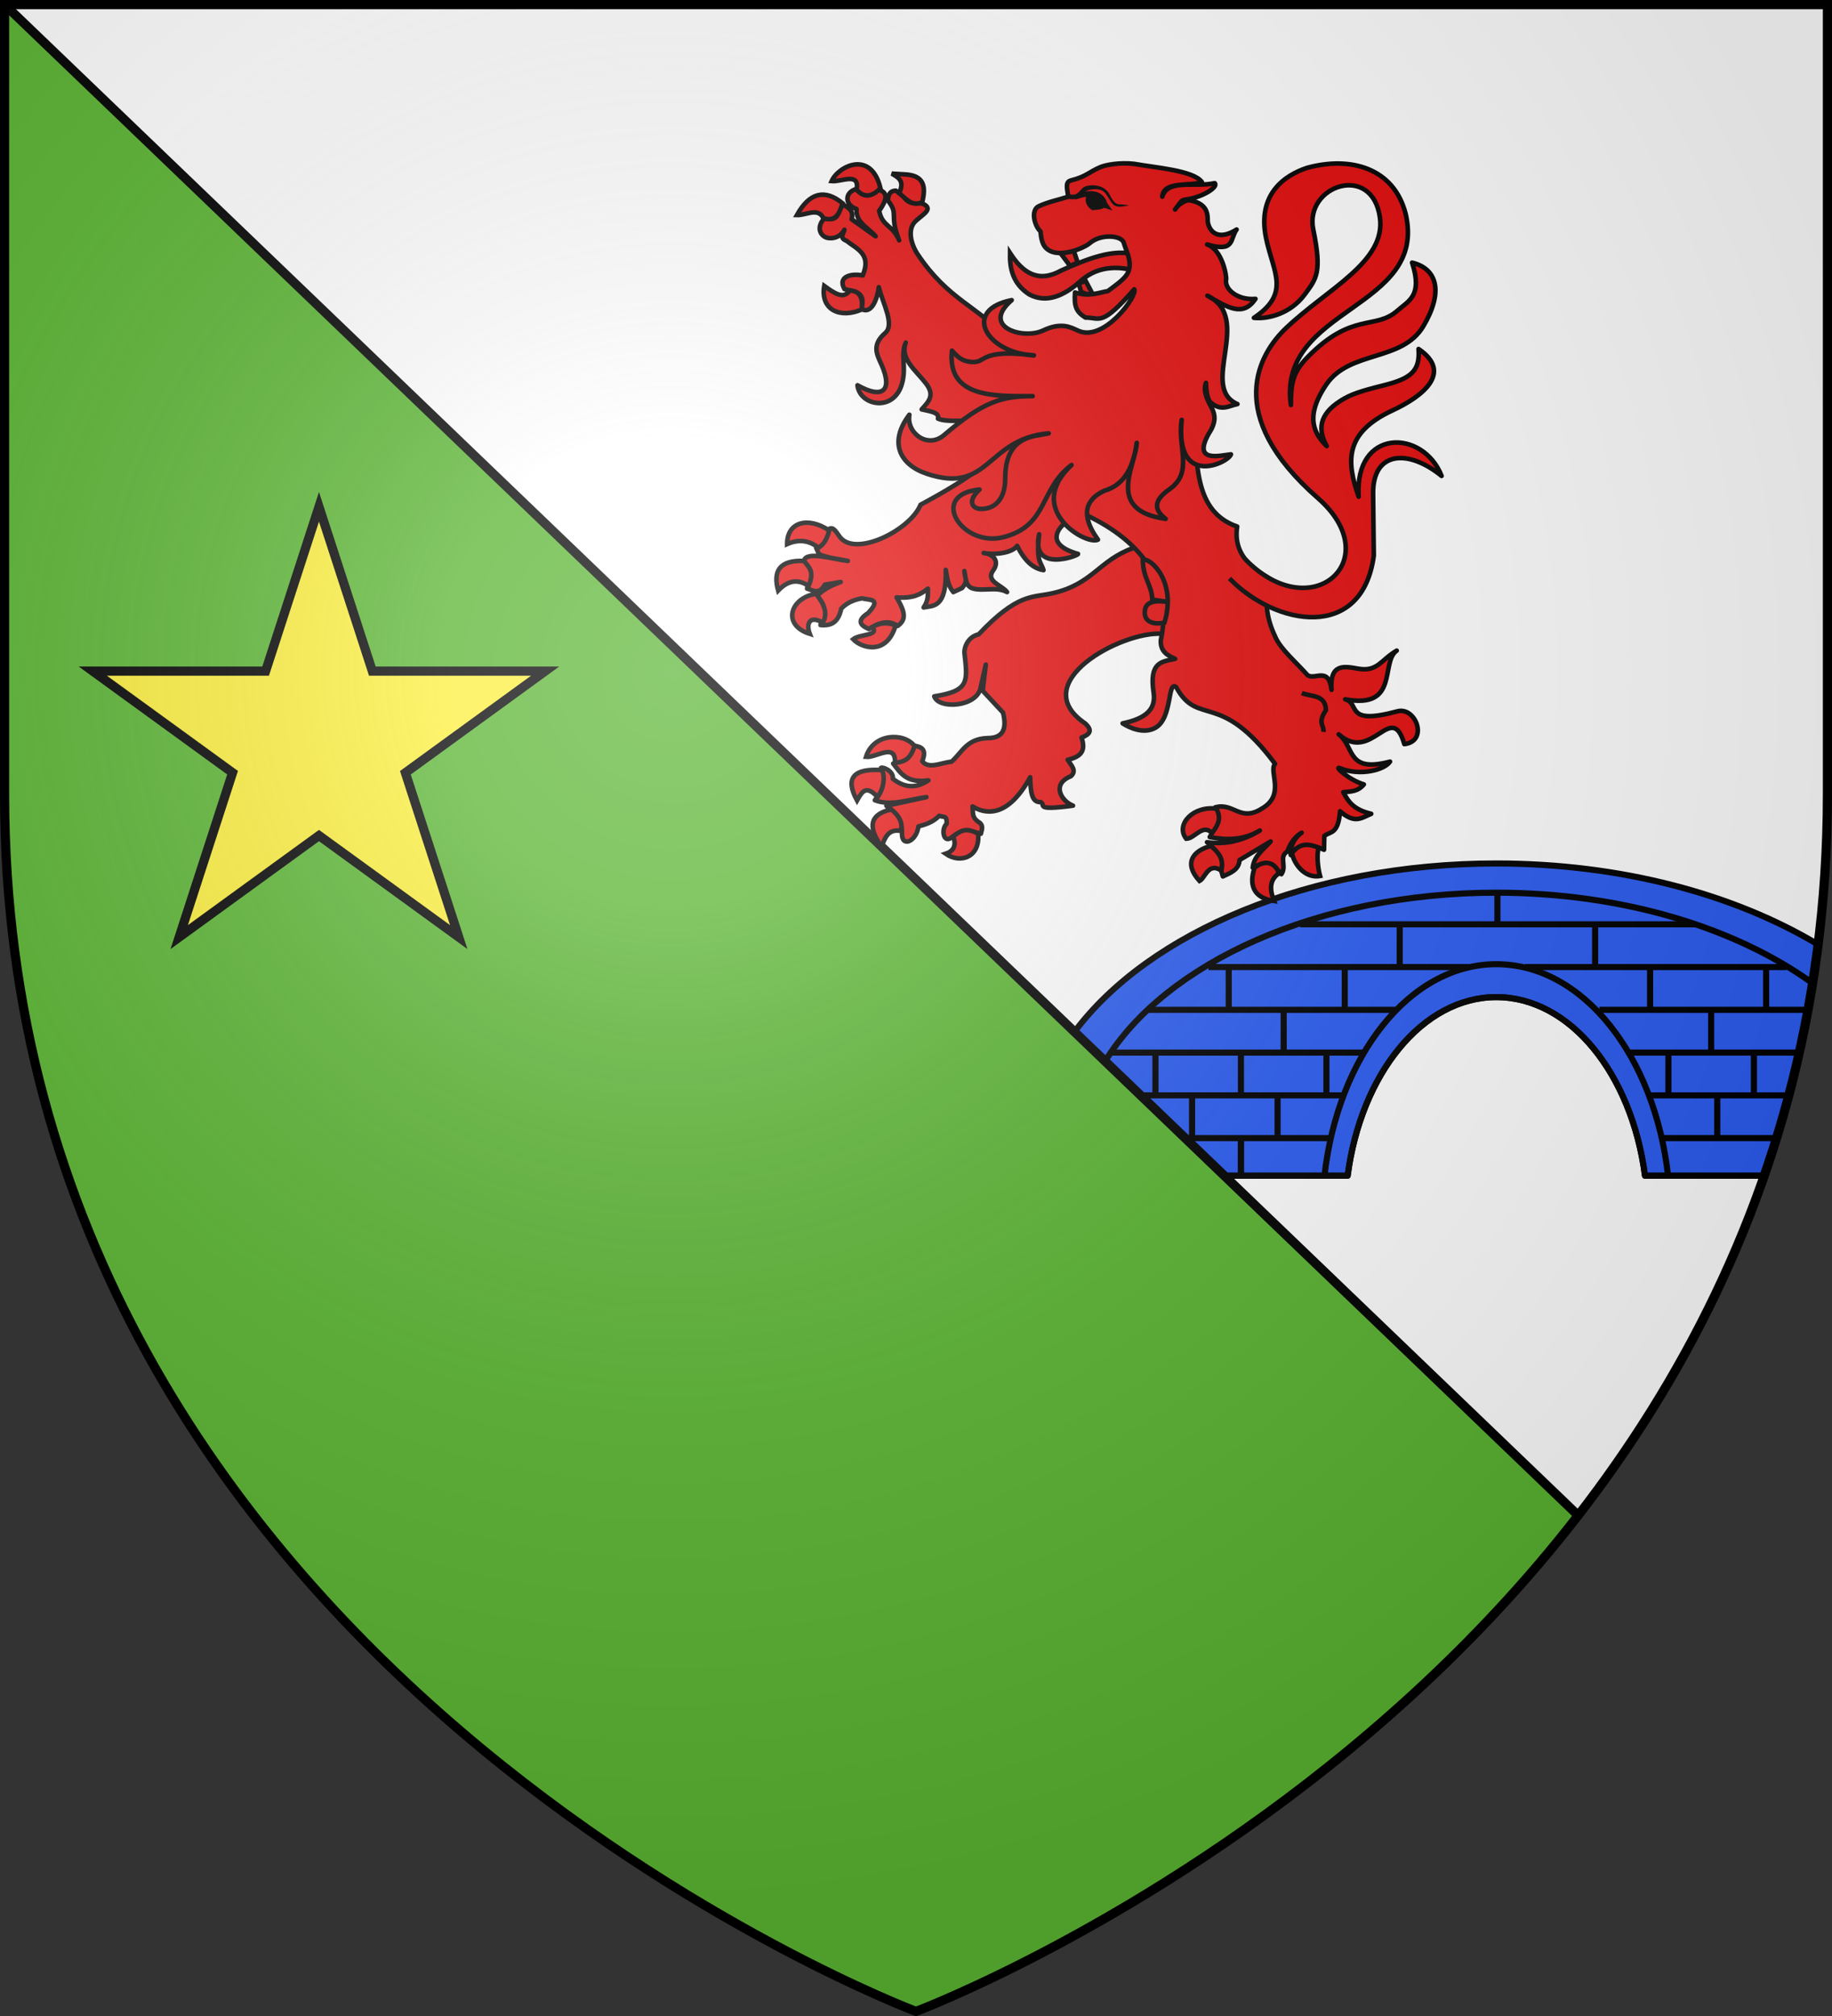 <?xml version="1.0" encoding="UTF-8" standalone="no"?>
<svg
   xmlns:dc="http://purl.org/dc/elements/1.1/"
   xmlns:cc="http://creativecommons.org/ns#"
   xmlns:rdf="http://www.w3.org/1999/02/22-rdf-syntax-ns#"
   xmlns:svg="http://www.w3.org/2000/svg"
   xmlns="http://www.w3.org/2000/svg"
   xmlns:xlink="http://www.w3.org/1999/xlink"
   xmlns:sodipodi="http://sodipodi.sourceforge.net/DTD/sodipodi-0.dtd"
   xmlns:inkscape="http://www.inkscape.org/namespaces/inkscape"
   width="600"
   height="660"
   viewBox="0 0 600 660"
   id="svg2"
   sodipodi:version="0.32"
   inkscape:version="0.46"
   sodipodi:docname="Blason_Falaise-B_08.svg"
   inkscape:output_extension="org.inkscape.output.svg.inkscape"
   version="1.0">
  <rect x="0" y="0" width="600" height="660" fill="#333333" stroke="none"/>
  <sodipodi:namedview
     inkscape:window-height="977"
     inkscape:window-width="1280"
     inkscape:pageshadow="2"
     inkscape:pageopacity="0.0"
     guidetolerance="10.0"
     gridtolerance="10.0"
     objecttolerance="10.0"
     borderopacity="1.0"
     bordercolor="#666666"
     pagecolor="#ffffff"
     id="base"
     showgrid="false"
     inkscape:zoom="1.1863636"
     inkscape:cx="300"
     inkscape:cy="330"
     inkscape:window-x="-4"
     inkscape:window-y="-4"
     inkscape:current-layer="layer3"
     inkscape:object-nodes="true" />
  <defs
     id="defs4">
    <radialGradient
       id="Gradient1"
       gradientUnits="userSpaceOnUse"
       cx="-80"
       cy="-80"
       r="405">
      <stop
         style="stop-color:#fff;stop-opacity:0.31"
         offset="0"
         id="stop7" />
      <stop
         style="stop-color:#fff;stop-opacity:0.25"
         offset="0.19"
         id="stop9" />
      <stop
         style="stop-color:#6b6b6b;stop-opacity:0.125"
         offset="0.6"
         id="stop11" />
      <stop
         style="stop-color:#000;stop-opacity:0.125"
         offset="1"
         id="stop13" />
    </radialGradient>
    <clipPath
       id="shield_cut">
      <path
         id="shield"
         d="M -298.5,-298.5 L 298.5,-298.5 L 298.5,-40 C 298.5,246.31 0,358.5 0,358.5 C 0,358.5 -298.5,246.31 -298.5,-40 L -298.5,-298.5 z" />
    </clipPath>
  </defs>
  <g
     id="layer4"
     inkscape:label="Fond écu"
     inkscape:groupmode="layer"
     transform="translate(300,300)">
    <use
       xlink:href="#shield"
       id="use18"
       style="fill:#ffffff"
       x="0"
       y="0"
       width="600"
       height="660" />
    <path
       style="fill:#5ab532;fill-opacity:1;fill-rule:evenodd;stroke:none;stroke-width:3;stroke-linecap:round;stroke-linejoin:round;stroke-opacity:1;display:inline"
       d="M -298.5,-298.5 L -298.5,-40 C -298.5,-30.47 -298.176,-21.148 -297.531,-12 C -291.532,73.146 -258.561,141.866 -216.625,195.906 C -128.251,309.788 7.9999997e-07,358.5 7.9999997e-07,358.5 C -9.2e-06,358.5 128.251,309.788 216.625,195.906 L 7.9999997e-07,-12 L -298.5,-298.5 z"
       id="path3280" />
    <g
       id="g6102"
       transform="translate(-300,-300)">
      <path
         id="path6012"
         d="M 490.062,282.688 C 428.969,282.688 376.228,305.249 351.906,337.812 L 400.969,384.906 L 441.375,384.906 C 445.709,351.638 465.858,326.438 490.062,326.438 C 514.267,326.438 534.416,351.638 538.75,384.906 L 577.688,384.906 C 585.911,361.38 592.028,336.167 595.438,309.219 C 568.051,292.779 530.937,282.688 490.062,282.688 z"
         style="opacity:1;fill:#2b5df2;fill-opacity:1;stroke:#000000;stroke-width:2;stroke-linecap:butt;stroke-linejoin:round;stroke-miterlimit:4;stroke-dasharray:none;stroke-opacity:1" />
      <path
         sodipodi:nodetypes="ccc"
         id="path6016"
         d="M 546.312,384.906 C 541.892,345.657 518.383,315.656 490.062,315.656 C 461.741,315.656 438.201,345.656 433.781,384.906"
         style="opacity:1;fill:none;fill-opacity:1;stroke:#000000;stroke-width:2;stroke-linecap:butt;stroke-linejoin:round;stroke-miterlimit:4;stroke-dasharray:none;stroke-opacity:1" />
      <path
         id="path6020"
         d="M 490.062,292.25 C 431.658,292.25 381.734,315.165 361.938,347.438 L 400.969,384.906 L 441.375,384.906 C 445.709,351.638 465.858,326.438 490.062,326.438 C 514.267,326.438 534.416,351.638 538.75,384.906 L 577.688,384.906 C 584.61,365.102 590.046,344.098 593.625,321.875 C 568.461,303.731 531.387,292.25 490.062,292.25 z"
         style="opacity:1;fill:none;fill-opacity:1;stroke:#000000;stroke-width:2;stroke-linecap:butt;stroke-linejoin:round;stroke-miterlimit:4;stroke-dasharray:none;stroke-opacity:1" />
      <path
         sodipodi:nodetypes="cc"
         id="path6036"
         d="M 425.785,302.6 L 555.057,302.6"
         style="opacity:1;fill:#2b5df2;fill-opacity:1;stroke:#000000;stroke-width:2;stroke-linecap:butt;stroke-linejoin:round;stroke-miterlimit:4;stroke-dasharray:none;stroke-opacity:1" />
      <path
         sodipodi:nodetypes="cc"
         style="opacity:1;fill:#2b5df2;fill-opacity:1;stroke:#000000;stroke-width:2;stroke-linecap:butt;stroke-linejoin:round;stroke-miterlimit:4;stroke-dasharray:none;stroke-opacity:1"
         d="M 395.785,316.6 L 481.057,316.6"
         id="path6038" />
      <path
         sodipodi:nodetypes="cc"
         id="path6040"
         d="M 523.821,330.6 L 591.057,330.6"
         style="opacity:1;fill:#2b5df2;fill-opacity:1;stroke:#000000;stroke-width:2;stroke-linecap:butt;stroke-linejoin:round;stroke-miterlimit:4;stroke-dasharray:none;stroke-opacity:1" />
      <path
         sodipodi:nodetypes="cc"
         id="path6044"
         d="M 540.503,358.6 L 585.937,358.6"
         style="opacity:1;fill:#2b5df2;fill-opacity:1;stroke:#000000;stroke-width:2;stroke-linecap:butt;stroke-linejoin:round;stroke-miterlimit:4;stroke-dasharray:none;stroke-opacity:1" />
      <path
         sodipodi:nodetypes="cc"
         style="opacity:1;fill:#2b5df2;fill-opacity:1;stroke:#000000;stroke-width:2;stroke-linecap:butt;stroke-linejoin:round;stroke-miterlimit:4;stroke-dasharray:none;stroke-opacity:1"
         d="M 544.723,372.6 L 580.795,372.6"
         id="path6046" />
      <path
         id="path6048"
         d="M 499.419,316.6 L 585.057,316.6"
         style="opacity:1;fill:#2b5df2;fill-opacity:1;stroke:#000000;stroke-width:2;stroke-linecap:butt;stroke-linejoin:round;stroke-miterlimit:4;stroke-dasharray:none;stroke-opacity:1"
         sodipodi:nodetypes="cc" />
      <path
         style="opacity:1;fill:#2b5df2;fill-opacity:1;stroke:#000000;stroke-width:2;stroke-linecap:butt;stroke-linejoin:round;stroke-miterlimit:4;stroke-dasharray:none;stroke-opacity:1"
         d="M 533.787,344.6 L 589.219,344.6"
         id="path6050"
         sodipodi:nodetypes="cs" />
      <path
         style="opacity:1;fill:#2b5df2;fill-opacity:1;stroke:#000000;stroke-width:2;stroke-linecap:butt;stroke-linejoin:round;stroke-miterlimit:4;stroke-dasharray:none;stroke-opacity:1"
         d="M 457.057,330.6 L 375.821,330.6"
         id="path6052"
         sodipodi:nodetypes="cc" />
      <path
         style="opacity:1;fill:#2b5df2;fill-opacity:1;stroke:#000000;stroke-width:2;stroke-linecap:butt;stroke-linejoin:round;stroke-miterlimit:4;stroke-dasharray:none;stroke-opacity:1"
         d="M 440.375,358.6 L 372.941,358.6"
         id="path6054"
         sodipodi:nodetypes="cc" />
      <path
         id="path6056"
         d="M 436.154,372.6 L 388.083,372.6"
         style="opacity:1;fill:#2b5df2;fill-opacity:1;stroke:#000000;stroke-width:2;stroke-linecap:butt;stroke-linejoin:round;stroke-miterlimit:4;stroke-dasharray:none;stroke-opacity:1"
         sodipodi:nodetypes="cc" />
      <path
         sodipodi:nodetypes="cs"
         id="path6058"
         d="M 447.09,344.6 L 363.658,344.6"
         style="opacity:1;fill:#2b5df2;fill-opacity:1;stroke:#000000;stroke-width:2;stroke-linecap:butt;stroke-linejoin:round;stroke-miterlimit:4;stroke-dasharray:none;stroke-opacity:1" />
      <path
         style="opacity:1;fill:#2b5df2;fill-opacity:1;stroke:#000000;stroke-width:2;stroke-linecap:butt;stroke-linejoin:round;stroke-miterlimit:4;stroke-dasharray:none;stroke-opacity:1"
         d="M 490.421,302.119 L 490.421,292.185"
         id="path6060"
         sodipodi:nodetypes="cc" />
      <path
         sodipodi:nodetypes="cc"
         id="path6062"
         d="M 522.421,316.036 L 522.421,302.354"
         style="opacity:1;fill:#2b5df2;fill-opacity:1;stroke:#000000;stroke-width:2;stroke-linecap:butt;stroke-linejoin:round;stroke-miterlimit:4;stroke-dasharray:none;stroke-opacity:1" />
      <use
         height="660"
         width="600"
         transform="translate(-64,0)"
         id="use6064"
         xlink:href="#path6062"
         y="0"
         x="0" />
      <use
         height="660"
         width="600"
         transform="translate(18,14)"
         id="use6068"
         xlink:href="#path6062"
         y="0"
         x="0" />
      <use
         height="660"
         width="600"
         transform="translate(38,0)"
         id="use6070"
         xlink:href="#use6068"
         y="0"
         x="0" />
      <use
         height="660"
         width="600"
         transform="translate(20,14)"
         id="use6072"
         xlink:href="#use6068"
         y="0"
         x="0" />
      <use
         height="660"
         width="600"
         transform="translate(6,28)"
         id="use6076"
         xlink:href="#use6068"
         y="0"
         x="0" />
      <use
         height="660"
         width="600"
         transform="translate(2,28)"
         id="use6080"
         xlink:href="#use6072"
         y="0"
         x="0" />
      <use
         height="660"
         width="600"
         transform="translate(28,0)"
         id="use6082"
         xlink:href="#use6076"
         y="0"
         x="0" />
      <use
         height="660"
         width="600"
         transform="matrix(-1,0,0,1,980.841,0)"
         id="use6084"
         xlink:href="#use6068"
         y="0"
         x="0" />
      <use
         height="660"
         width="600"
         transform="matrix(-1,0,0,1,980.841,0)"
         id="use6086"
         xlink:href="#use6070"
         y="0"
         x="0" />
      <use
         height="660"
         width="600"
         transform="matrix(-1,0,0,1,980.841,0)"
         id="use6088"
         xlink:href="#use6072"
         y="0"
         x="0" />
      <use
         height="660"
         width="600"
         transform="matrix(-1,0,0,1,980.841,0)"
         id="use6090"
         xlink:href="#use6076"
         y="0"
         x="0" />
      <use
         height="660"
         width="600"
         transform="matrix(-1,0,0,1,980.841,0)"
         id="use6092"
         xlink:href="#use6080"
         y="0"
         x="0" />
      <use
         height="660"
         width="600"
         transform="matrix(-1,0,0,1,980.841,0)"
         id="use6094"
         xlink:href="#use6082"
         y="0"
         x="0" />
      <use
         height="660"
         width="600"
         transform="translate(-28,0)"
         id="use6096"
         xlink:href="#use6094"
         y="0"
         x="0" />
      <use
         height="660"
         width="600"
         transform="translate(-28,0)"
         id="use6098"
         xlink:href="#use6092"
         y="0"
         x="0" />
      <path
         sodipodi:nodetypes="cc"
         id="path6100"
         d="M 406.421,384.042 L 406.421,373.347"
         style="opacity:1;fill:#2b5df2;fill-opacity:1;stroke:#000000;stroke-width:2.075;stroke-linecap:butt;stroke-linejoin:round;stroke-miterlimit:4;stroke-dasharray:none;stroke-opacity:1" />
    </g>
    <path
       style="opacity:1;fill:none;fill-opacity:1;stroke:#000000;stroke-width:3;stroke-linecap:butt;stroke-linejoin:round;stroke-miterlimit:4;stroke-dasharray:none;stroke-opacity:1"
       d="M 1.5,1.5 L 516.625,495.906"
       id="path4409"
       transform="translate(-300,-300)" />
  </g>
  <g
     id="layer3"
     inkscape:label="Meubles"
     inkscape:groupmode="layer"
     transform="translate(300,300)">
    <path
       id="path4063"
       d="M -241.308,6.789 L -223.833,-47.036 L -269.608,-80.286 L -213.008,-80.286 L -195.533,-134.086 L -178.058,-80.286 L -121.458,-80.286 L -167.233,-47.011 L -149.758,6.789 L -195.533,-26.461 L -241.308,6.789 L -241.308,6.789 z"
       style="fill:#fcef3c;fill-opacity:1;fill-rule:nonzero;stroke:#000000;stroke-width:3;stroke-opacity:1" />
    <g
       id="g4803"
       transform="translate(-326,-294)">
      <path
         style="fill:#e20909;fill-opacity:1;stroke:#000000;stroke-width:1.5;stroke-miterlimit:4;stroke-dasharray:none;stroke-opacity:1"
         d="M 356.778,76.814 C 356.676,82.059 357.754,86.918 363.091,90.386 C 368.685,93.351 374.389,91.006 380.13,85.819 C 386.198,80.483 393.497,81.419 398.106,82.742 C 398.865,80.275 397.933,79.272 398.14,77.62 C 391.25,74.897 381.219,79.123 373.582,82.552 C 365.937,86.8 360.926,83.241 356.778,76.814 z"
         id="path9850"
         sodipodi:nodetypes="ccccccc" />
      <path
         sodipodi:nodetypes="cscccsccccccccccccccccccccccccccccccccc"
         id="path9852"
         d="M 397.161,173.42 C 385.897,177.376 383.909,185.313 370.503,188.264 C 364.018,189.693 359.298,188.17 346.511,201.686 C 343.29,202.381 341.757,205.543 341.875,207.766 C 342.896,217.114 343.582,220.182 331.977,221.97 C 333.391,226.283 345.933,225.525 347.174,219.119 C 347.368,218.118 348.856,211.578 348.856,211.578 L 347.84,220.136 L 354.509,227.309 C 355.721,232.256 354.866,235.666 349.399,235.646 C 342.558,235.849 341.049,240.39 337.625,243.374 C 334.339,243.629 330.162,245.96 328.036,243.202 C 329.799,238.931 327.315,238.436 325.185,238.087 C 324.55,240.675 322.083,242.544 318.521,243.984 C 320.952,247.005 322.798,250.517 330.072,249.474 C 325.6,252.488 321.813,251.593 318.421,248.967 C 318.744,246.444 315.157,244.956 314.522,245.407 C 316.058,249.38 314.731,252.771 312.522,255.982 C 317.826,258.017 323.723,255.71 329.406,254.965 L 316.299,257.812 C 318.55,260.126 321.521,261.561 321.408,266.76 C 321.229,271.656 326.168,269.483 326.798,264.55 C 328.78,264.021 331.519,263.288 333.627,261.066 C 334.974,261.686 336.183,260.69 336.033,263.709 C 334.173,265.336 334.942,270.024 337.407,268.335 C 341.165,265.368 343.061,265.734 347.235,266.963 C 347.451,265.878 348.211,264.411 346.824,263.327 C 344.118,261.672 344.752,260.046 344.512,258.015 C 347.918,260.087 355.567,262.763 363.395,248.458 C 363.545,252.983 363.758,256.741 366.754,256.577 C 368.848,257.327 364.114,259.542 377.418,257.752 C 373.692,256.359 370.161,250.737 376.719,248.127 C 378.779,246.339 376.838,244.551 375.671,242.764 C 380.125,241.712 381.677,239.775 380.208,235.471 C 383.139,234.35 383.809,233.05 381.413,230.845 C 361.768,217.521 393.342,200.611 406.492,201.483 L 417.599,194.975 L 410.49,172.809 L 397.161,173.42 z"
         style="fill:#e20909;fill-opacity:1;stroke:#000000;stroke-width:1.5;stroke-linejoin:round;stroke-miterlimit:4;stroke-dasharray:none;stroke-opacity:1" />
      <path
         sodipodi:nodetypes="ccccccsccccccsscscscccccscccccccccccccccccccccccscsccccccccscscccccccccccccccccccccscccscccccsccccsscccccccc"
         id="path5519"
         d="M 306.506,55.852 C 302.29,57.048 302.82,61.277 306.528,62.409 C 306.098,66.924 310.934,68.943 312.78,71.375 L 304.933,65.774 C 305.683,62.452 303.411,61.891 301.786,60.742 C 300.502,62.949 300.874,66.991 296.133,65.33 C 292.974,68.522 294.829,71.64 297.376,71.944 C 299.582,72.208 301.463,71.17 302.563,69.224 C 302.283,70.486 300.786,71.906 303.204,72.816 C 306.569,75.514 311.53,77.12 308.546,84.178 C 305.392,83.504 300.117,84.205 302.563,88.623 C 305.025,89.445 309.865,88.946 308.06,95.096 C 311.525,97.201 313.411,91.491 313.817,88.032 C 315.176,93.457 319.093,100.254 315.927,103.008 C 311.221,107.102 313.352,110.281 314.82,113.659 C 318.313,121.703 315.251,124.865 306.839,120.126 C 307.495,126.833 318.94,129.177 321.475,119.362 C 322.917,113.781 320.832,110.386 322.653,106.162 C 320.682,111.459 326.009,115.313 329.272,119.545 C 332.309,123.484 330.077,125.503 327.854,128.027 C 330.466,128.652 333.773,128.964 333.195,131.05 C 336.131,132.348 342.307,131.412 345.276,131.893 L 347.632,146.559 C 342.974,150.561 335.21,155.092 327.48,159.25 C 324.174,167.558 305.891,176.708 300.934,169.605 C 299.363,167.354 298.613,166.156 296.91,167.572 C 296.53,169.406 297.223,171.139 293.297,173.334 L 294.249,175.485 C 297.738,176.84 300.552,176.962 303.67,177.637 C 299.122,177.143 289.975,174.203 289.291,177.629 L 288.907,178.063 C 293.552,180.939 290.642,183.829 290.325,186.705 C 292.263,187.228 294.196,188.864 296.133,185.407 L 301.32,184.536 C 296.387,186.334 295.172,187.71 293.452,189.141 C 297.314,192.567 295.687,195.579 294.715,198.636 C 298.117,198.96 300.58,197.855 301.512,193.279 C 303.553,191.039 306.348,190.21 308.39,189.87 C 310.507,190.581 315.062,189.704 310.274,194.742 C 306.547,197.125 307.641,198.696 310.585,199.934 C 313.727,197.927 316.864,196.747 320.006,198.921 C 322.786,196.875 322.619,194.575 319.632,189.568 C 325.159,190.007 327.64,188.513 329.893,186.705 C 329.889,188.659 330.111,190.552 328.495,192.875 C 331.631,192.215 336.055,193.198 335.745,180.556 C 336.227,182.985 336.259,185.414 338.226,187.843 L 341.092,186.511 C 343.179,184.066 341.986,183.388 341.839,180.944 C 342.296,183.212 342.18,185.961 344.675,186.676 C 348.039,187.64 352.425,185.954 355.825,187.843 C 354.226,185.592 348.673,184.368 351.261,180.778 C 353.687,177.413 350.825,175.26 348.175,175.036 C 349.998,175.575 357.051,175.584 359.142,172.7 C 361.917,178.381 364.977,180.187 367.752,180.659 C 366.972,177.85 365.306,178.232 366.334,168.916 C 363.462,181.75 379.225,175.941 379.077,175.343 C 367.348,172.025 372.161,165.748 379.892,161.776 C 398.82,170.125 410.403,183.93 406.174,203.615 C 406,207.411 408.428,208.546 410.855,209.696 C 406.533,210.642 402.278,210.59 403.824,220.792 C 404.732,226.789 400.36,229.426 393.664,230.821 C 395.996,232.272 400.475,234.385 404.315,232.316 C 410.132,229.181 408.252,216.483 411.244,218.996 C 418.411,232.088 425.555,219.809 443.591,244.05 C 441.407,246.566 447.143,254.25 439.235,258.737 C 432.141,263.2 430.073,256.643 423.986,258.311 C 424.795,262.012 424.346,264.606 422.199,268.037 C 427.673,269.066 433.139,269.161 438.613,265.885 C 433.237,269.221 427.146,270.643 421.306,269.726 C 424.558,271.558 425.354,277.144 426.492,280.928 C 428.998,279.762 431.751,278.818 431.97,275.558 L 442.148,269.477 C 439.838,272.108 436.682,274.185 436.282,278.066 C 440.349,275.679 443.298,276.979 445.664,280.199 C 447.553,277.509 444.688,274.485 447.627,272.756 C 448.337,270.635 449.898,267.957 452.308,266.614 C 449.539,268.523 448.377,271.846 448.746,273.921 C 448.426,272.92 452.467,268.83 459.636,272.193 L 459.728,267.681 C 461.702,266.114 464.313,267.23 464.875,259.591 C 469.763,263.848 471.834,261.786 475.093,260.427 C 469.39,259.074 467.659,256.579 465.946,253.367 C 468.479,253.096 470.726,253.183 472.682,250.801 C 467.769,249.363 462.759,244.656 464.817,245.49 C 471.578,248.231 479.553,246.004 481.25,243.339 C 466.837,247.162 469.819,238.518 464.429,234.395 C 475.327,244.135 481.753,223.007 485.932,237.613 C 493.985,236.681 489.685,225.247 483.659,226.873 C 466.128,231.604 471.627,224.324 466.575,222.943 C 484.397,226.282 477.971,210.867 483.436,207.005 C 478.2,210.057 477.174,214.025 470.839,212.915 C 466.546,212.199 461.416,210.891 462.098,219.85 C 461.165,212.107 456.768,216.7 454.269,215.066 C 450.459,210.803 445.704,206.732 443.865,202.915 C 441.327,197.646 439.256,190.679 442.687,183.957 C 439.066,181.62 429.483,177.188 431.193,166.381 C 415.466,160.999 418.524,142.158 416.594,126.658 L 356.058,105.089 C 345.819,93.895 336.811,92.388 326.669,77.438 C 324.349,74.018 323.023,69.026 325.895,66.367 C 328.257,64.18 331.824,62.42 328.339,60.742 C 326.086,59.999 323.833,61.787 321.579,57.719 L 319.385,56.421 C 317.742,56.419 316.827,57.431 316.859,59.729 C 320.476,64.358 317.099,64.07 320.472,72.673 C 318.334,67.516 315.008,68.301 313.938,63.036 C 316.049,60.065 317.619,56.708 313.091,55.995 C 309.754,59.331 308.227,57.323 306.506,55.852 z"
         style="fill:#e20909;fill-opacity:1;stroke:#000000;stroke-width:1.5;stroke-linejoin:round;stroke-miterlimit:4;stroke-dasharray:none;stroke-opacity:1" />
      <path
         sodipodi:nodetypes="cssssscscccsscsscsscsccscc"
         id="path9855"
         d="M 433.803,177.06 C 455.62,199.576 480.547,177.12 457.641,157.09 C 426.236,129.626 438.641,109.561 447.119,101.48 C 460.74,88.495 479.95,79.775 477.944,65.242 C 475.449,47.171 453.163,54.752 456.103,69.108 C 458.996,83.237 457.191,85.156 453.284,90.437 C 448.656,96.692 441.32,98.532 436.673,98.057 C 448.757,89.934 443.048,83.39 440.663,72.015 C 437.615,57.482 446.83,51.327 454.115,48.941 C 468.226,45.06 482.499,48.934 486.358,63.98 C 493.73,95.314 444.245,94.571 448.781,126.589 C 448.814,120.059 449.111,116.154 454.246,110.921 C 468.896,95.992 476.427,102.145 483.714,95.67 C 487.277,92.504 492.035,90.865 488.473,79.982 C 496.796,82.016 498.766,89.656 492.165,100.782 C 485.226,112.479 468.053,108.674 460.434,119.81 C 452.969,130.722 456.676,136.29 460.526,140.044 C 457.763,134.978 457.601,129.898 465.115,125.16 C 468.268,123.172 471.208,122.13 479.108,120.168 C 488.007,117.956 491.15,115.526 490.589,108.253 C 501.95,115.937 491.971,123.767 482.059,128.363 C 466.052,135.785 467.051,145.337 470.968,156.62 C 469.567,133.997 492.141,134.436 498.136,149.816 C 487.151,140.874 475.55,141.688 475.707,155.629 L 475.935,175.913 C 472.145,204.08 443.745,198.938 428.671,183.367"
         style="fill:#e20909;fill-opacity:1;stroke:#000000;stroke-width:1.5;stroke-linejoin:round;stroke-miterlimit:4;stroke-dasharray:none;stroke-opacity:1" />
      <path
         sodipodi:nodetypes="cccccc"
         id="path9857"
         d="M 400.272,177.256 C 400.347,183.422 403.234,185.434 403.382,190.298 L 409.016,191.139 C 404.39,190.419 400.974,190.794 400.938,194.365 C 400.762,197.741 404.05,198.571 407.38,197.822 C 411.445,184.409 402.792,176.468 400.272,177.256 z"
         style="fill:#e20909;fill-opacity:1;stroke:#000000;stroke-width:1.5;stroke-miterlimit:4;stroke-dasharray:none;stroke-opacity:1" />
      <path
         sodipodi:nodetypes="ccc"
         id="path9859"
         d="M 452.366,220.903 C 455.454,222.155 460.127,221.297 460.252,226.495 C 457.399,230.767 459.663,231.292 459.474,233.613"
         style="opacity:0.98;fill:none;fill-opacity:1;stroke:#000000;stroke-width:1.5;stroke-miterlimit:4;stroke-dasharray:none;stroke-opacity:1" />
      <g
         style="fill:#e20909"
         transform="matrix(0.5,0,0,0.5,-105.79,1.955)"
         id="g5527">
        <path
           style="fill:#e20909;fill-opacity:1;stroke:#000000;stroke-width:3;stroke-miterlimit:4;stroke-dasharray:none;stroke-opacity:1"
           d="M 828.018,186.74 C 814.197,192.783 800.773,187.301 803.463,171.286 C 810.031,176.021 816.149,180.423 820.089,174.33 C 825.777,174.564 829.136,177.784 828.018,186.74 z"
           id="path5529"
           sodipodi:nodetypes="cccc" />
        <path
           style="fill:#e20909;fill-opacity:1;stroke:#000000;stroke-width:3;stroke-miterlimit:4;stroke-dasharray:none;stroke-opacity:1"
           d="M 802.951,127.031 C 799.413,119.605 791.513,125.156 785.557,124.924 C 793.82,110.121 803.811,107.649 815.485,117.197 C 813.451,123.223 811.622,129.511 802.951,127.031 z"
           id="path5531"
           sodipodi:nodetypes="cccc" />
        <path
           style="fill:#e20909;fill-opacity:1;stroke:#000000;stroke-width:3;stroke-miterlimit:4;stroke-dasharray:none;stroke-opacity:1"
           d="M 808.322,102.68 C 814.725,103.316 826.831,96.494 824.693,108.299 C 829.537,113.875 834.771,113.02 840.296,107.363 C 834.235,81.957 812.632,92.838 808.322,102.68 z"
           id="path5533"
           sodipodi:nodetypes="cccc" />
        <path
           style="fill:#e20909;fill-opacity:1;stroke:#000000;stroke-width:3;stroke-miterlimit:4;stroke-dasharray:none;stroke-opacity:1"
           d="M 852.574,110.641 C 856.125,102.573 852.476,100.563 847.714,97.763 L 855.644,98.231 C 869.511,98.678 870.004,106.776 867.666,116.495 C 860.643,119.558 857.045,114.003 852.574,110.641 z"
           id="path5535"
           sodipodi:nodetypes="ccccc" />
      </g>
      <g
         style="fill:#e20909"
         transform="matrix(0.5,0,0,0.5,-105.79,1.955)"
         id="g5537">
        <path
           style="fill:#e20909;fill-opacity:1;stroke:#000000;stroke-width:3;stroke-miterlimit:4;stroke-dasharray:none;stroke-opacity:1"
           d="M 799.626,342.685 C 793.774,338.06 787.06,336.855 779.162,340.343 C 779.106,325.805 792.784,322.121 806.788,331.446 C 805.376,336.085 803.722,340.503 799.626,342.685 z"
           id="path5539"
           sodipodi:nodetypes="cccc" />
        <path
           style="fill:#e20909;fill-opacity:1;stroke:#000000;stroke-width:3;stroke-miterlimit:4;stroke-dasharray:none;stroke-opacity:1"
           d="M 773.279,370.783 C 769.861,358.309 773.827,350.73 790.161,351.348 C 793.098,355.22 797.453,357.91 793.231,367.739 C 785.442,362.5 779.028,364.815 773.279,370.783 z"
           id="path5541"
           sodipodi:nodetypes="cccc" />
        <path
           style="fill:#e20909;fill-opacity:1;stroke:#000000;stroke-width:3;stroke-miterlimit:4;stroke-dasharray:none;stroke-opacity:1"
           d="M 798.091,372.89 C 803.036,379.212 806.283,385.534 802.439,391.857 C 794.439,386.826 791.28,391.913 793.998,399.115 C 775.538,393.305 781.104,375.503 798.091,372.89 z"
           id="path5543"
           sodipodi:nodetypes="cccc" />
        <path
           style="fill:#e20909;fill-opacity:1;stroke:#000000;stroke-width:3;stroke-miterlimit:4;stroke-dasharray:none;stroke-opacity:1"
           d="M 834.925,394.666 C 840.419,391.503 845.458,391.677 850.272,393.496 C 844.294,413.872 827.566,408.23 822.391,402.628 C 826.735,399.156 839.892,400.411 834.925,394.666 z"
           id="path5545"
           sodipodi:nodetypes="cccc" />
      </g>
      <g
         style="fill:#e20909"
         transform="matrix(0.5,0,0,0.5,-105.79,1.955)"
         id="g9871">
        <path
           style="fill:#e20909;fill-opacity:1;stroke:#000000;stroke-width:3;stroke-linejoin:miter;stroke-miterlimit:4;stroke-dasharray:none;stroke-opacity:1"
           d="M 862.664,472.577 C 855.476,463.366 835.582,464.284 830.832,479.663 C 837.648,480.342 850.288,470.055 849.838,483.483 C 858.143,483.015 860.546,478.79 862.664,472.577 z"
           id="path9873"
           sodipodi:nodetypes="cccc" />
        <path
           style="fill:#e20909;fill-opacity:1;stroke:#000000;stroke-width:3;stroke-miterlimit:4;stroke-dasharray:none;stroke-opacity:1"
           d="M 838.453,505.987 C 830.975,497.956 828.393,502.102 824.949,508.23 C 816.762,493.269 822.908,487.055 841.32,488.327 C 843.516,493.04 842.344,500.573 838.453,505.987 z"
           id="path9875"
           sodipodi:nodetypes="cccc" />
        <path
           style="fill:#e20909;fill-opacity:1;stroke:#000000;stroke-width:3;stroke-miterlimit:4;stroke-dasharray:none;stroke-opacity:1"
           d="M 847.459,514.084 C 834.368,516.89 830.977,524.397 841.064,538.435 C 843.251,532.571 845.42,526.686 853.598,528.133 C 855.081,523.343 852.891,518.452 847.459,514.084 z"
           id="path9877"
           sodipodi:nodetypes="cccc" />
        <path
           style="fill:#e20909;fill-opacity:1;stroke:#000000;stroke-width:3;stroke-miterlimit:4;stroke-dasharray:none;stroke-opacity:1"
           d="M 887.874,531.879 C 890.435,537.852 887.784,541.535 883.014,543.118 C 892.915,549.972 905.768,545.084 904.244,530.006 C 897.135,525.985 893.169,527.399 887.874,531.879 z"
           id="path9879"
           sodipodi:nodetypes="cccc" />
      </g>
      <g
         style="fill:#e20909"
         transform="matrix(0.5,0,0,0.5,-105.79,1.955)"
         id="g9881">
        <path
           style="fill:#e20909;fill-opacity:1;stroke:#000000;stroke-width:3;stroke-miterlimit:4;stroke-dasharray:none;stroke-opacity:1"
           d="M 1060.277,513.615 C 1063.924,519.732 1061.276,524.737 1057.464,529.538 C 1051.37,523.107 1046.274,533.114 1040.581,533.284 C 1033.216,523.847 1045.426,511.462 1060.277,513.615 z"
           id="path9883"
           sodipodi:nodetypes="cccc" />
        <path
           style="fill:#e20909;fill-opacity:1;stroke:#000000;stroke-width:3;stroke-miterlimit:4;stroke-dasharray:none;stroke-opacity:1"
           d="M 1063.602,554.123 C 1064.5,549.322 1064.845,544.657 1056.696,537.967 C 1045.367,541.022 1038.428,548.922 1049.278,560.914 C 1053.043,559.086 1054.933,548.365 1063.602,554.123 z"
           id="path9885"
           sodipodi:nodetypes="cccc" />
        <path
           style="fill:#e20909;fill-opacity:1;stroke:#000000;stroke-width:3;stroke-miterlimit:4;stroke-dasharray:none;stroke-opacity:1"
           d="M 1085.345,552.25 C 1093.294,545.781 1099.939,550.348 1101.204,555.997 C 1095.254,560.145 1095.033,566.251 1098.134,574.026 C 1080.946,571.416 1083.073,559.15 1085.345,552.25 z"
           id="path9887"
           sodipodi:nodetypes="cccc" />
        <path
           style="fill:#e20909;fill-opacity:1;stroke:#000000;stroke-width:3;stroke-miterlimit:4;stroke-dasharray:none;stroke-opacity:1"
           d="M 1127.295,539.138 C 1125.858,544.384 1126.946,553.033 1128.236,557.655 C 1117.18,559.612 1110.359,547.811 1109.901,542.416 C 1114.509,537.299 1118.595,535.516 1127.295,539.138 z"
           id="path9889"
           sodipodi:nodetypes="cccc" />
      </g>
      <path
         sodipodi:nodetypes="ccccc"
         style="fill:#e20909;fill-opacity:1;stroke:#000000;stroke-width:1.5;stroke-miterlimit:4;stroke-dasharray:none;stroke-opacity:1"
         d="M 383.919,90.42 L 381.57,85.988 L 379.282,86.778 L 380.11,89.604 C 382.25,90.529 382.107,90.153 383.919,90.42 z"
         id="path9892" />
      <path
         sodipodi:nodetypes="ccccc"
         id="path9894"
         d="M 373.392,76.962 L 377.694,76.179 L 378.959,79.94 L 376.469,81.082 L 373.392,76.962 z"
         style="fill:#e20909;fill-opacity:1;stroke:#000000;stroke-width:1.5;stroke-miterlimit:4;stroke-dasharray:none;stroke-opacity:1" />
      <path
         sodipodi:nodetypes="csscscssccccscssccscccscscccccccccscsscscsccsccssccccss"
         id="path9896"
         d="M 394.041,73.47 C 393.274,70.957 386.409,70.524 382.883,73.639 C 381.112,75.202 371.722,79.327 368.167,74.735 C 367.423,73.775 366.957,72.088 366.763,69.739 C 364.753,67.962 363.504,62.766 366.186,61.523 C 369.366,60.049 372.6,59.451 375.808,58.415 C 375.782,56.637 374.559,53.629 376.645,53.104 C 381.917,51.778 382.601,50.287 386.42,48.7 C 388.23,47.948 392.704,47.113 397.525,47.65 C 403.998,48.864 416.835,49.735 419.622,53.581 C 416.562,55.142 406.953,53.012 406.671,58.386 C 408.43,52.48 417.328,55.419 423.832,53.962 C 425.132,55.155 420.021,58.564 414.333,59.335 C 412.795,59.543 412.907,59.928 410.857,62.592 C 411.775,60.937 414.473,59.356 415.622,59.563 C 422.567,60.809 421.303,65.491 421.588,66.853 C 422.297,70.231 425.263,72.753 431.001,69.143 C 428.752,72.196 430.547,76.771 421.353,74.022 C 426.394,75.823 427.764,84.504 427.568,85.492 C 426.956,88.582 431.205,92.368 437.19,91.839 C 433.093,97.879 428.227,94.766 421.435,90.803 C 436.673,98.057 418.495,120.739 431.273,126.288 C 428.371,126.843 425.99,128.866 422.348,125.626 C 421.689,125.04 420.988,122.5 420.969,119.33 C 419.743,122.391 422.119,126.137 422.887,127.626 C 423.99,129.763 424.369,132.212 421.934,135.873 C 416.367,145.687 425.665,143.11 429.15,142.738 C 428.409,145.451 410.758,154.063 413.019,131.469 C 411.543,140.363 416.979,148.532 409.06,154.137 C 403.015,158.3 404.557,161.387 407.767,163.857 C 387.808,161.14 398.022,146.386 398.306,138.982 C 397.232,146.063 394.83,152.616 387.694,154.655 C 378.364,158.982 382.68,166.58 385.594,170.681 C 381.765,172.645 361.344,160.766 376.94,146.235 C 366.294,154.227 369.418,166.043 354.629,169.862 C 341.152,173.343 329.851,155.917 346.8,154.266 C 342.657,158.039 344.321,160.799 347.791,160.613 C 352.479,160.362 355.225,156.709 355.214,150.664 C 355.186,136.211 365.137,136.931 369.44,135.873 C 348.931,137.639 350.197,156.105 329.425,149.057 C 320.668,146.085 316.988,138.804 323.826,129.768 C 322.8,135.759 329.79,141.053 335.194,136.432 C 347.973,125.506 354.09,123.655 364.205,123.697 C 351.538,123.751 336.078,124.175 337.781,108.785 C 340.066,111.371 341.402,112.3 344.373,112.514 C 349.125,112.856 346.839,108.065 364.629,110.356 C 348.918,109.57 340.995,95.46 357.342,92.263 C 347.075,101.127 361.148,105.262 367.592,102.212 C 373.54,99.397 376.555,101.083 379.082,102.251 C 387.546,106.164 398.709,90.709 397.48,88.708 C 386.662,101.042 386.442,97.961 381.473,97.965 C 378.295,95.948 377.785,94.143 378.082,89.761 C 382.762,91.221 385.654,89.839 388.868,89.287 C 391.841,86.973 395.161,84.965 395.792,82.198 C 396.496,79.112 395.009,76.64 394.041,73.47 z"
         style="fill:#e20909;fill-opacity:1;stroke:#000000;stroke-width:1.5;stroke-linejoin:round;stroke-miterlimit:4;stroke-dasharray:none;stroke-opacity:1" />
      <path
         sodipodi:nodetypes="ccccccscc"
         id="path9898"
         style="fill:#000000;stroke:#000000;stroke-width:1.2"
         d="M 378.167,58.64 C 381.712,56.568 386.726,56.168 388.113,60.806 L 388.797,61.777 L 387.516,61.348 C 386.82,61.958 385.825,61.976 384.93,62.104 L 383.886,62.213 C 382.543,61.343 381.888,59.869 382.271,58.749 C 382.933,56.81 379.197,58.609 378.167,58.64 L 378.167,58.64 z" />
      <path
         sodipodi:nodetypes="cccccccsccsc"
         id="path9900"
         d="M 381.585,54.955 C 379.89,55.597 379.636,57.291 377.866,57.705 C 377.104,57.788 376.413,57.642 376.413,57.642 L 376.116,59.111 C 376.116,59.111 376.993,59.301 378.023,59.189 C 380.107,59.209 380.58,57.175 382.132,56.345 C 384.065,55.767 386.462,55.617 387.944,57.158 C 389.428,59.134 390.077,60.797 391.096,61.311 C 392.58,62.061 394.304,61.425 395.908,61.261 L 394.32,61.033 C 392.573,60.623 391.448,61.878 389.455,57.779 C 387.942,54.666 384.097,54.257 381.585,54.955 z"
         style="fill:#000000;fill-opacity:1;stroke:none;stroke-width:3;stroke-linecap:round;stroke-linejoin:round;stroke-miterlimit:4;stroke-dasharray:none;stroke-opacity:1" />
    </g>
  </g>
  <g
     id="layer2"
     inkscape:label="Reflet final"
     inkscape:groupmode="layer"
     transform="translate(300,300)"
     sodipodi:insensitive="true">
    <use
       xlink:href="#shield"
       id="use22"
       style="fill:url(#Gradient1)"
       x="0"
       y="0"
       width="600"
       height="660" />
  </g>
  <g
     id="layer1"
     inkscape:label="Contour final"
     inkscape:groupmode="layer"
     transform="translate(300,300)"
     sodipodi:insensitive="true">
    <use
       xlink:href="#shield"
       style="fill:none;stroke:#000000;stroke-width:3"
       id="use25"
       x="0"
       y="0"
       width="600"
       height="660" />
  </g>
</svg>
